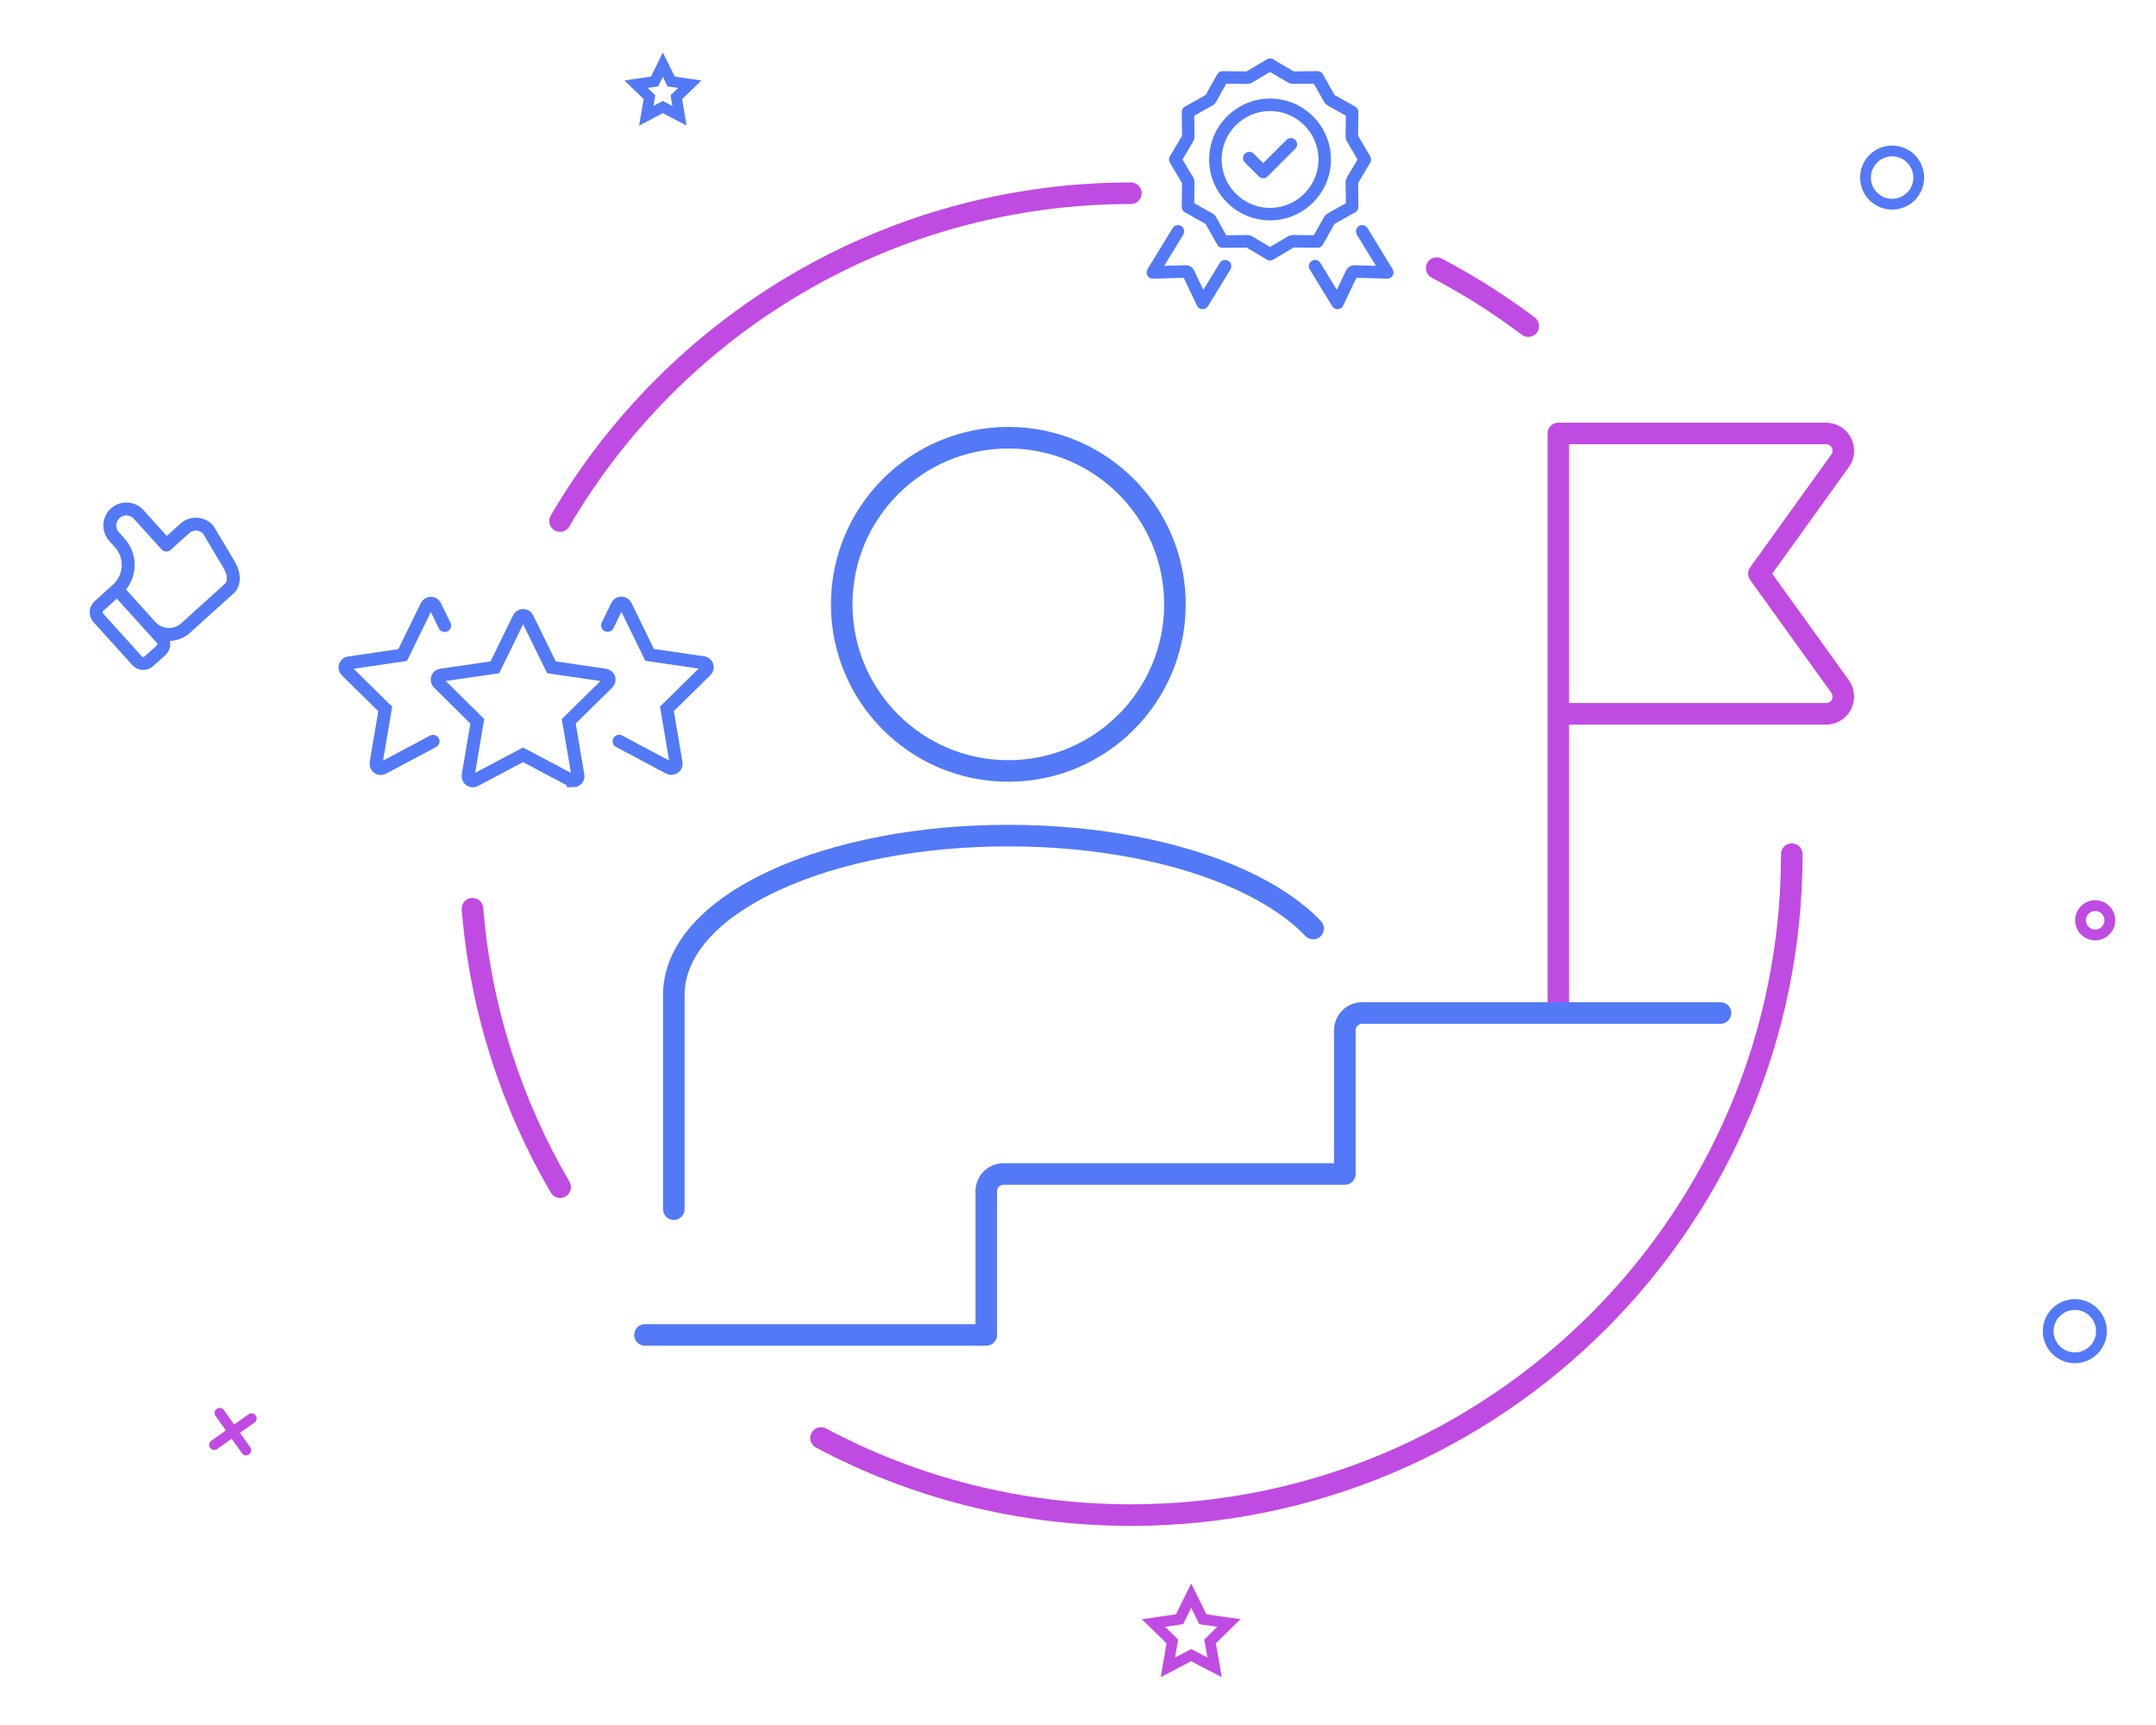 <svg width="200" height="160" viewBox="0 0 200 160" fill="none" xmlns="http://www.w3.org/2000/svg">
<rect width="200" height="160" fill="white"/>
<path d="M192.47 125.94C193.834 125.94 194.94 124.834 194.94 123.47C194.94 122.106 193.834 121 192.47 121C191.106 121 190 122.106 190 123.47C190 124.834 191.106 125.94 192.47 125.94Z" stroke="#5479F7" stroke-miterlimit="10"/>
<path d="M175.521 18.94C176.885 18.94 177.991 17.834 177.991 16.47C177.991 15.106 176.885 14 175.521 14C174.157 14 173.051 15.106 173.051 16.47C173.051 17.834 174.157 18.94 175.521 18.94Z" stroke="#5479F7" stroke-miterlimit="10"/>
<path d="M194.36 86.72C195.111 86.72 195.72 86.111 195.72 85.36C195.72 84.609 195.111 84 194.36 84C193.609 84 193 84.609 193 85.36C193 86.111 193.609 86.72 194.36 86.72Z" stroke="#C04BE2" stroke-miterlimit="10"/>
<path d="M110.5 148L111.58 150.19L114 150.54L112.25 152.25L112.67 154.65L110.5 153.52L108.34 154.65L108.75 152.25L107 150.54L109.42 150.19L110.5 148Z" stroke="#C04BE2" stroke-miterlimit="10"/>
<path d="M61.49 6L62.26 7.56L63.99 7.81L62.74 9.02L63.03 10.74L61.49 9.93L59.95 10.74L60.25 9.02L59 7.81L60.72 7.56L61.49 6Z" stroke="#5479F7" stroke-miterlimit="10"/>
<path d="M10.88 54.676L14.997 59.229C15.133 59.38 15.204 59.579 15.194 59.782C15.184 59.985 15.093 60.176 14.942 60.313L13.804 61.342C13.653 61.479 13.454 61.55 13.25 61.54C13.047 61.529 12.856 61.439 12.72 61.288L9.117 57.304C8.981 57.154 8.91 56.955 8.92 56.751C8.93 56.548 9.021 56.357 9.172 56.221L10.88 54.676ZM10.88 54.676C11.483 54.13 11.846 53.367 11.887 52.553C11.928 51.74 11.644 50.944 11.098 50.341L10.583 49.772C10.31 49.47 10.168 49.072 10.189 48.665C10.209 48.259 10.39 47.877 10.692 47.604C10.994 47.331 11.392 47.189 11.799 47.209C12.205 47.23 12.587 47.411 12.86 47.712L15.433 50.558L17.141 49.013C17.443 48.74 17.841 48.598 18.248 48.619C18.654 48.639 19.036 48.82 19.309 49.122L21.313 52.482C21.547 52.905 21.663 53.345 21.643 53.736C21.623 54.127 21.469 54.448 21.204 54.65L17.219 58.253C16.766 58.663 16.169 58.876 15.559 58.846C14.95 58.815 14.377 58.543 13.967 58.091" stroke="#5479F7" stroke-width="1.2" stroke-linecap="round" stroke-linejoin="round"/>
<path d="M121.812 86.124C120.242 84.473 118.024 82.964 115.229 81.667C109.416 78.984 101.718 77.505 93.535 77.505C85.352 77.505 77.655 78.984 71.842 81.667C65.816 84.453 62.504 88.23 62.504 92.312V112.152" stroke="#5479F7" stroke-width="2" stroke-linecap="round" stroke-linejoin="round"/>
<path d="M93.537 71.509C102.072 71.509 108.992 64.59 108.992 56.054C108.992 47.519 102.072 40.6 93.537 40.6C85.001 40.6 78.082 47.519 78.082 56.054C78.082 64.59 85.001 71.509 93.537 71.509Z" stroke="#5479F7" stroke-width="2" stroke-linecap="round" stroke-linejoin="round"/>
<path d="M144.589 66.213H169.402C169.999 66.213 170.546 65.879 170.82 65.342C171.093 64.805 171.043 64.167 170.698 63.681L163.163 53.209L170.698 42.737C171.053 42.251 171.093 41.613 170.82 41.076C170.546 40.539 169.999 40.205 169.402 40.205H144.559V93.963" stroke="#C04BE2" stroke-width="2" stroke-linecap="round" stroke-linejoin="round"/>
<path d="M59.832 123.819H91.491V110.491C91.491 109.61 92.21 108.891 93.091 108.891H124.751V95.563C124.751 94.681 125.47 93.962 126.351 93.962H159.6" stroke="#5479F7" stroke-width="2" stroke-linecap="round" stroke-linejoin="round"/>
<path d="M51.949 48.327C62.583 30.148 82.322 17.924 104.907 17.924M141.772 30.249C139.101 28.235 136.26 26.434 133.275 24.871" stroke="#C04BE2" stroke-width="2" stroke-miterlimit="10" stroke-linecap="round"/>
<path d="M51.961 110.116C47.464 102.419 44.588 93.659 43.828 84.29" stroke="#C04BE2" stroke-width="2" stroke-miterlimit="10" stroke-linecap="round"/>
<path d="M166.216 79.227C166.216 113.084 138.77 140.53 104.913 140.53C94.522 140.53 84.728 137.947 76.16 133.38" stroke="#C04BE2" stroke-width="2" stroke-miterlimit="10" stroke-linecap="round"/>
<path d="M109.271 21.462L106.945 25.268L110.002 25.182C110.105 25.179 110.2 25.237 110.245 25.331L111.56 28.101L113.644 24.693" stroke="#5479F7" stroke-width="1.159" stroke-linecap="round" stroke-linejoin="round"/>
<path d="M121.992 24.692L124.076 28.1L125.388 25.33C125.431 25.239 125.524 25.181 125.624 25.181C125.626 25.181 125.63 25.181 125.632 25.181L128.69 25.267L126.363 21.461" stroke="#5479F7" stroke-width="1.159" stroke-linecap="round" stroke-linejoin="round"/>
<path d="M115.713 22.376C115.76 22.376 115.806 22.388 115.847 22.412L117.817 23.581L119.786 22.412C119.827 22.388 119.875 22.375 119.923 22.376L122.213 22.403L123.334 20.406C123.358 20.364 123.392 20.33 123.434 20.306L125.431 19.186L125.404 16.895C125.404 16.847 125.416 16.8 125.44 16.759L126.609 14.789L125.44 12.819C125.416 12.779 125.402 12.731 125.404 12.683L125.431 10.392L123.434 9.272C123.392 9.249 123.358 9.213 123.334 9.172L122.213 7.175L119.923 7.202C119.875 7.204 119.828 7.189 119.786 7.165L117.816 6L115.846 7.169C115.805 7.193 115.759 7.207 115.709 7.205L113.419 7.178L112.298 9.175C112.274 9.216 112.24 9.251 112.198 9.275L110.201 10.396L110.229 12.686C110.229 12.734 110.216 12.781 110.192 12.822L109.023 14.792L110.192 16.762C110.216 16.802 110.23 16.85 110.229 16.898L110.201 19.189L112.198 20.309C112.24 20.332 112.274 20.368 112.298 20.409L113.419 22.406L115.709 22.379C115.709 22.379 115.711 22.379 115.712 22.379L115.713 22.376Z" stroke="#5479F7" stroke-width="1.159" stroke-linecap="round" stroke-linejoin="round"/>
<path d="M117.816 9.721C115.021 9.721 112.746 11.995 112.746 14.791C112.746 17.587 115.021 19.861 117.816 19.861C120.612 19.861 122.886 17.587 122.886 14.791C122.886 11.995 120.612 9.721 117.816 9.721Z" stroke="#5479F7" stroke-width="1.159" stroke-linecap="round" stroke-linejoin="round"/>
<path d="M115.891 14.663L117.179 15.951L119.747 13.383" stroke="#5479F7" stroke-width="1.159" stroke-linecap="round" stroke-linejoin="round"/>
<path d="M40.171 68.762L35.513 71.239C35.448 71.276 35.384 71.285 35.31 71.285C35.217 71.285 35.134 71.258 35.06 71.202C34.931 71.11 34.866 70.944 34.885 70.786L35.735 65.758L32.13 62.209C32.01 62.098 31.973 61.922 32.019 61.775C32.066 61.617 32.204 61.507 32.361 61.488L37.352 60.758L39.58 56.192C39.654 56.044 39.802 55.952 39.968 55.952C40.134 55.952 40.282 56.044 40.356 56.192L41.244 58.022" stroke="#5479F7" stroke-width="1.201" stroke-miterlimit="10" stroke-linecap="round"/>
<path d="M56.367 58.004L57.255 56.173C57.328 56.026 57.476 55.933 57.643 55.933C57.809 55.933 57.957 56.026 58.031 56.173L60.258 60.739L65.249 61.469C65.407 61.497 65.545 61.608 65.591 61.756C65.638 61.913 65.591 62.08 65.481 62.191L61.867 65.749L62.717 70.777C62.745 70.934 62.68 71.1 62.541 71.193C62.467 71.248 62.375 71.276 62.292 71.276C62.227 71.276 62.153 71.258 62.089 71.23L57.43 68.753" stroke="#5479F7" stroke-width="1.201" stroke-miterlimit="10" stroke-linecap="round"/>
<path d="M53.186 72.422C53.122 72.422 53.048 72.404 52.983 72.376L48.519 70.01L44.055 72.376C43.907 72.45 43.731 72.441 43.602 72.348C43.472 72.256 43.408 72.089 43.426 71.932L44.276 66.904L40.681 63.346C40.561 63.235 40.524 63.059 40.57 62.911C40.616 62.754 40.755 62.643 40.912 62.625L45.903 61.895L48.14 57.329C48.214 57.181 48.362 57.088 48.528 57.088C48.694 57.088 48.842 57.181 48.916 57.329L51.153 61.895L56.144 62.625C56.301 62.653 56.44 62.764 56.486 62.911C56.532 63.069 56.486 63.235 56.375 63.346L52.761 66.904L53.612 71.932C53.639 72.089 53.575 72.256 53.436 72.348C53.362 72.404 53.27 72.431 53.186 72.431V72.422Z" stroke="#5479F7" stroke-width="1.201" stroke-miterlimit="10" stroke-linecap="round"/>
<path d="M23.336 131.562L19.874 134.015" stroke="#C04BE2" stroke-width="0.943" stroke-linecap="round"/>
<path d="M22.832 134.52L20.38 131.058" stroke="#C04BE2" stroke-width="0.943" stroke-linecap="round"/>
</svg>

